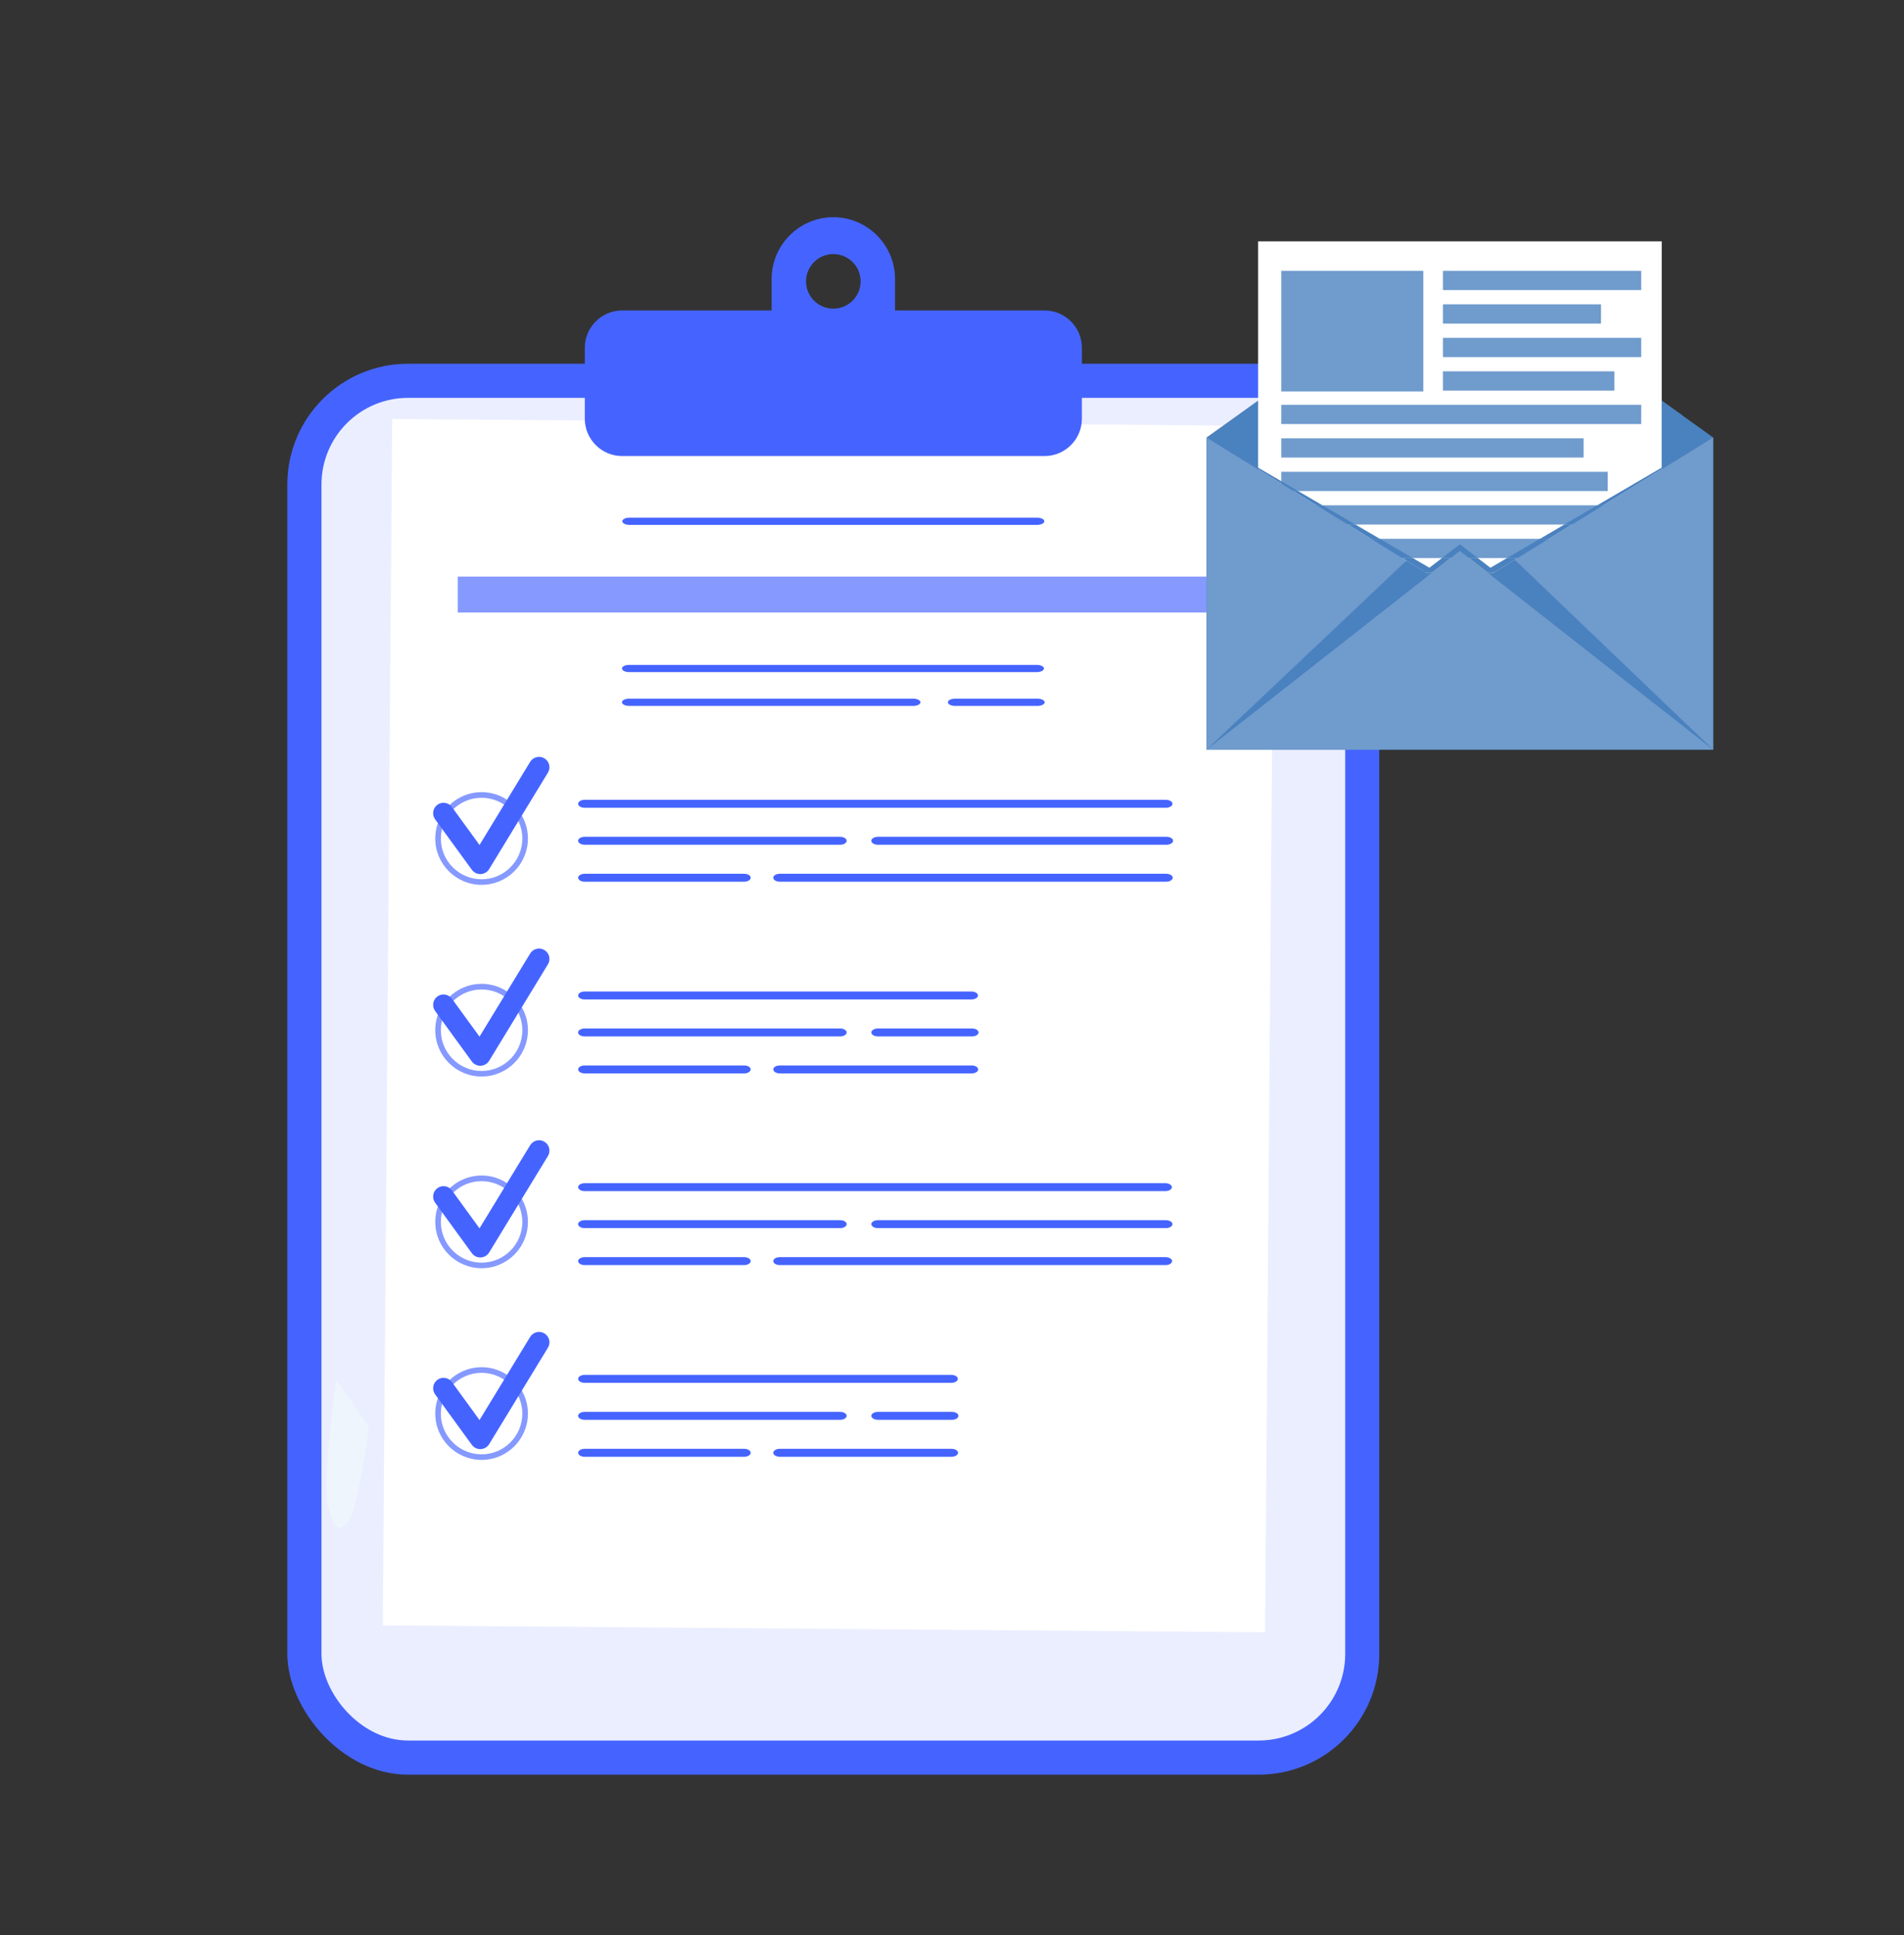 <?xml version="1.0" encoding="UTF-8"?>
<svg id="Ebene_1" data-name="Ebene 1" xmlns="http://www.w3.org/2000/svg" viewBox="0 0 494 502">
  <rect x="0" y="0" width="494" height="502" fill="#333333" stroke="none"/>
  <defs>
    <style>
      .cls-1 {
        fill: #4a81bf;
      }

      .cls-1, .cls-2, .cls-3, .cls-4, .cls-5, .cls-6, .cls-7, .cls-8, .cls-9, .cls-10, .cls-11, .cls-12, .cls-13, .cls-14, .cls-15 {
        fill-rule: evenodd;
      }

      .cls-1, .cls-2, .cls-3, .cls-4, .cls-5, .cls-6, .cls-7, .cls-8, .cls-9, .cls-10, .cls-11, .cls-12, .cls-13, .cls-14, .cls-15, .cls-16, .cls-17, .cls-18, .cls-19, .cls-20, .cls-21 {
        stroke-width: 0px;
      }

      .cls-2, .cls-16 {
        fill: #4564ff;
      }

      .cls-3 {
        fill: #459fa0;
      }

      .cls-4, .cls-17 {
        fill: #6f9bcd;
      }

      .cls-5 {
        fill: #bbb6ab;
      }

      .cls-6 {
        fill: #d48c01;
      }

      .cls-7 {
        fill: #dad8d1;
      }

      .cls-8 {
        fill: #d49b01;
      }

      .cls-9 {
        fill: #d6d8dc;
      }

      .cls-10, .cls-20 {
        fill: #fff;
      }

      .cls-11 {
        fill: #b68301;
      }

      .cls-12 {
        fill: #b67601;
      }

      .cls-13 {
        fill: #849a96;
      }

      .cls-14, .cls-18 {
        fill: #8599ff;
      }

      .cls-15 {
        fill: #eef5fc;
      }

      .cls-19 {
        fill: #b4d8e0;
      }

      .cls-21 {
        fill: #ebeeff;
      }
    </style>
  </defs>
  <g>
    <rect class="cls-16" x="74.55" y="94.35" width="283.31" height="365.97" rx="31.32" ry="31.32"/>
    <rect class="cls-21" x="83.41" y="103.2" width="265.61" height="348.26" rx="22.47" ry="22.47"/>
    <rect class="cls-20" x="58.56" y="151.59" width="312.92" height="228.93" transform="translate(-52.74 478.96) rotate(-89.55)"/>
    <path class="cls-2" d="M161.39,80.53h38.81v-8.18c0-8.8,7.2-16.01,16.01-16.01h0c8.8,0,16.01,7.2,16.01,16.01v8.18h38.81c5.32,0,9.67,4.35,9.67,9.67v18.42c0,5.32-4.35,9.67-9.67,9.67h-109.63c-5.32,0-9.67-4.35-9.67-9.67v-18.42c0-5.32,4.35-9.67,9.67-9.67h0ZM216.21,65.9c-3.91,0-7.08,3.17-7.08,7.08s3.17,7.08,7.08,7.08,7.08-3.17,7.08-7.08-3.17-7.08-7.08-7.08Z"/>
    <path class="cls-2" d="M163.25,172.46h105.74c1.03,0,1.88.43,1.88.94h0c0,.51-.85.94-1.88.94h-105.74c-1.03,0-1.88-.42-1.88-.94h0c0-.52.84-.94,1.88-.94h0ZM247.81,181.22h21.36c1.03,0,1.88.43,1.88.94h0c0,.51-.85.94-1.88.94h-21.36c-1.03,0-1.88-.42-1.88-.94h0c0-.52.84-.94,1.88-.94h0ZM163.25,181.22h73.69c1.03,0,1.88.43,1.88.94h0c0,.51-.85.94-1.88.94h-73.69c-1.03,0-1.88-.42-1.88-.94h0c0-.52.84-.94,1.88-.94Z"/>
    <path class="cls-2" d="M151.69,207.46h150.83c.93,0,1.69.47,1.69,1.03h0c0,.56-.76,1.03-1.69,1.03h-150.83c-.93,0-1.69-.46-1.69-1.03h0c0-.57.76-1.03,1.69-1.03h0ZM227.76,217.05h74.91c.93,0,1.69.47,1.69,1.03h0c0,.56-.77,1.03-1.69,1.03h-74.91c-.92,0-1.69-.46-1.69-1.03h0c0-.56.76-1.03,1.69-1.03h0ZM202.32,226.64h100.26c.93,0,1.69.47,1.69,1.03h0c0,.56-.77,1.03-1.69,1.03h-100.26c-.92,0-1.69-.46-1.69-1.03h0c0-.57.76-1.03,1.69-1.03h0ZM151.69,226.64h41.39c.93,0,1.69.46,1.69,1.03h0c0,.56-.76,1.03-1.69,1.03h-41.39c-.93,0-1.69-.46-1.69-1.03h0c0-.57.76-1.03,1.69-1.03h0ZM151.68,217.05h66.3c.93,0,1.69.47,1.69,1.03h0c0,.56-.76,1.03-1.69,1.03h-66.3c-.93,0-1.69-.46-1.69-1.03h0c0-.56.76-1.03,1.69-1.03Z"/>
    <path class="cls-10" d="M124.95,206.2c6.24,0,11.3,5.06,11.3,11.3s-5.06,11.3-11.3,11.3-11.3-5.06-11.3-11.3,5.06-11.3,11.3-11.3Z"/>
    <path class="cls-14" d="M124.95,205.47c3.32,0,6.33,1.35,8.5,3.52,2.17,2.17,3.52,5.18,3.52,8.5s-1.35,6.33-3.52,8.5c-2.18,2.18-5.18,3.52-8.5,3.52s-6.33-1.35-8.5-3.52c-2.18-2.18-3.52-5.18-3.52-8.5s1.35-6.33,3.52-8.5c2.18-2.18,5.18-3.52,8.5-3.52h0ZM132.42,210.03c-1.91-1.91-4.55-3.1-7.47-3.1s-5.56,1.18-7.47,3.1-3.1,4.55-3.1,7.47,1.18,5.56,3.1,7.47,4.55,3.1,7.47,3.1,5.56-1.18,7.47-3.1c1.91-1.91,3.1-4.55,3.1-7.47s-1.18-5.56-3.1-7.47Z"/>
    <path class="cls-2" d="M126.98,225.32l10.75-17.64,4.43-7.27c.78-1.27.37-2.93-.9-3.7-1.27-.78-2.93-.37-3.71.9l-4.04,6.63-9.1,14.93-7.15-9.83c-.87-1.2-2.56-1.48-3.77-.6-1.21.87-1.47,2.56-.6,3.77l9.53,13.1c.88,1.21,2.56,1.48,3.77.6.34-.24.6-.55.78-.89Z"/>
    <path class="cls-2" d="M151.69,257.18h100.36c.93,0,1.69.47,1.69,1.03h0c0,.56-.77,1.03-1.69,1.03h-100.36c-.92,0-1.69-.46-1.69-1.03h0c0-.57.76-1.03,1.69-1.03h0ZM227.76,266.77h24.44c.93,0,1.69.47,1.69,1.03h0c0,.56-.77,1.03-1.69,1.03h-24.44c-.92,0-1.69-.46-1.69-1.03h0c0-.56.76-1.03,1.69-1.03h0ZM202.32,276.36h49.79c.93,0,1.69.47,1.69,1.03h0c0,.56-.77,1.03-1.69,1.03h-49.79c-.92,0-1.69-.46-1.69-1.03h0c0-.57.76-1.03,1.69-1.03h0ZM151.69,276.36h41.39c.93,0,1.69.46,1.69,1.03h0c0,.56-.76,1.03-1.69,1.03h-41.39c-.93,0-1.69-.46-1.69-1.03h0c0-.57.76-1.03,1.69-1.03h0ZM151.68,266.77h66.3c.93,0,1.69.47,1.69,1.03h0c0,.56-.76,1.03-1.69,1.03h-66.3c-.93,0-1.69-.46-1.69-1.03h0c0-.56.76-1.03,1.69-1.03Z"/>
    <path class="cls-10" d="M124.95,255.92c6.24,0,11.3,5.06,11.3,11.3s-5.06,11.3-11.3,11.3-11.3-5.06-11.3-11.3,5.06-11.3,11.3-11.3Z"/>
    <path class="cls-14" d="M124.95,255.19c3.32,0,6.33,1.34,8.5,3.52,2.17,2.17,3.52,5.18,3.52,8.5s-1.35,6.33-3.52,8.5c-2.18,2.18-5.18,3.52-8.5,3.52s-6.33-1.35-8.5-3.52c-2.18-2.18-3.52-5.18-3.52-8.5s1.35-6.33,3.52-8.5c2.18-2.18,5.18-3.52,8.5-3.52h0ZM132.42,259.75c-1.91-1.91-4.55-3.1-7.47-3.1s-5.56,1.18-7.47,3.1c-1.91,1.91-3.1,4.55-3.1,7.47s1.18,5.56,3.1,7.47c1.91,1.91,4.55,3.1,7.47,3.1s5.56-1.18,7.47-3.1c1.91-1.91,3.1-4.55,3.1-7.47s-1.18-5.56-3.1-7.47Z"/>
    <path class="cls-2" d="M126.98,275.04l10.75-17.64,4.43-7.27c.78-1.27.37-2.93-.9-3.7-1.27-.78-2.93-.37-3.71.9l-4.04,6.63-9.1,14.93-7.15-9.83c-.87-1.2-2.56-1.48-3.77-.6-1.21.87-1.47,2.56-.6,3.77l9.53,13.1c.88,1.21,2.56,1.48,3.77.6.34-.24.6-.55.78-.89Z"/>
    <path class="cls-2" d="M151.69,306.9h150.67c.93,0,1.69.47,1.69,1.03h0c0,.56-.76,1.03-1.69,1.03h-150.67c-.93,0-1.69-.46-1.69-1.03h0c0-.57.76-1.03,1.69-1.03h0ZM227.76,316.49h74.75c.93,0,1.69.47,1.69,1.03h0c0,.56-.77,1.03-1.69,1.03h-74.75c-.92,0-1.69-.46-1.69-1.03h0c0-.56.76-1.03,1.69-1.03h0ZM202.32,326.08h100.1c.93,0,1.69.47,1.69,1.03h0c0,.56-.77,1.03-1.69,1.03h-100.1c-.92,0-1.69-.46-1.69-1.03h0c0-.57.76-1.03,1.69-1.03h0ZM151.69,326.08h41.39c.93,0,1.69.46,1.69,1.03h0c0,.56-.76,1.03-1.69,1.03h-41.39c-.93,0-1.69-.46-1.69-1.03h0c0-.57.76-1.03,1.69-1.03h0ZM151.68,316.49h66.3c.93,0,1.69.47,1.69,1.03h0c0,.56-.76,1.03-1.69,1.03h-66.3c-.93,0-1.69-.46-1.69-1.03h0c0-.56.76-1.03,1.69-1.03Z"/>
    <path class="cls-10" d="M124.95,305.64c6.24,0,11.3,5.06,11.3,11.3s-5.06,11.3-11.3,11.3-11.3-5.06-11.3-11.3,5.06-11.3,11.3-11.3Z"/>
    <path class="cls-14" d="M124.95,304.91c3.32,0,6.33,1.35,8.5,3.52,2.17,2.17,3.52,5.18,3.52,8.5s-1.35,6.33-3.52,8.5c-2.18,2.18-5.18,3.52-8.5,3.52s-6.33-1.35-8.5-3.52c-2.18-2.18-3.52-5.18-3.52-8.5s1.35-6.33,3.52-8.5c2.18-2.18,5.18-3.52,8.5-3.52h0ZM132.42,309.47c-1.91-1.91-4.55-3.1-7.47-3.1s-5.56,1.18-7.47,3.1c-1.91,1.91-3.1,4.55-3.1,7.47s1.18,5.56,3.1,7.47,4.55,3.1,7.47,3.1,5.56-1.18,7.47-3.1c1.91-1.91,3.1-4.55,3.1-7.47s-1.18-5.56-3.1-7.47Z"/>
    <path class="cls-2" d="M126.98,324.76l10.75-17.64,4.43-7.27c.78-1.27.37-2.93-.9-3.7-1.27-.78-2.93-.37-3.71.9l-4.04,6.63-9.1,14.93-7.15-9.83c-.87-1.2-2.56-1.48-3.77-.6-1.21.87-1.47,2.56-.6,3.77l9.53,13.1c.88,1.21,2.56,1.48,3.77.6.34-.24.6-.55.78-.89Z"/>
    <path class="cls-2" d="M151.69,356.62h95.14c.93,0,1.69.46,1.69,1.03h0c0,.56-.76,1.03-1.69,1.03h-95.14c-.93,0-1.69-.46-1.69-1.03h0c0-.57.76-1.03,1.69-1.03Z"/>
    <path class="cls-2" d="M151.68,366.21h66.3c.93,0,1.69.47,1.69,1.03h0c0,.56-.76,1.03-1.69,1.03h-66.3c-.93,0-1.69-.46-1.69-1.03h0c0-.56.76-1.03,1.69-1.03Z"/>
    <path class="cls-2" d="M151.69,375.8h41.39c.93,0,1.69.46,1.69,1.03h0c0,.56-.76,1.03-1.69,1.03h-41.39c-.93,0-1.69-.46-1.69-1.03h0c0-.57.76-1.03,1.69-1.03Z"/>
    <path class="cls-2" d="M202.32,375.8h44.56c.93,0,1.69.47,1.69,1.03h0c0,.56-.76,1.03-1.69,1.03h-44.56c-.93,0-1.69-.46-1.69-1.03h0c0-.57.76-1.03,1.69-1.03Z"/>
    <path class="cls-2" d="M227.76,366.21h19.22c.93,0,1.69.47,1.69,1.03h0c0,.56-.76,1.03-1.69,1.03h-19.22c-.93,0-1.69-.46-1.69-1.03h0c0-.56.76-1.03,1.69-1.03Z"/>
    <path class="cls-10" d="M124.95,355.36c6.24,0,11.3,5.06,11.3,11.3s-5.06,11.3-11.3,11.3-11.3-5.06-11.3-11.3,5.06-11.3,11.3-11.3Z"/>
    <path class="cls-14" d="M124.95,354.63c3.32,0,6.33,1.34,8.5,3.52,2.17,2.17,3.52,5.18,3.52,8.5s-1.35,6.33-3.52,8.5c-2.18,2.18-5.18,3.52-8.5,3.52s-6.33-1.35-8.5-3.52c-2.18-2.18-3.52-5.18-3.52-8.5s1.35-6.33,3.52-8.5c2.18-2.18,5.18-3.52,8.5-3.52h0ZM132.42,359.19c-1.91-1.91-4.55-3.1-7.47-3.1s-5.56,1.18-7.47,3.1c-1.91,1.91-3.1,4.55-3.1,7.47s1.18,5.56,3.1,7.47c1.91,1.91,4.55,3.1,7.47,3.1s5.56-1.18,7.47-3.1c1.91-1.91,3.1-4.55,3.1-7.47s-1.18-5.56-3.1-7.47Z"/>
    <path class="cls-2" d="M126.98,374.48l10.75-17.64,4.43-7.27c.78-1.27.37-2.93-.9-3.7-1.27-.78-2.93-.37-3.71.9l-4.04,6.63-9.1,14.93-7.15-9.83c-.87-1.2-2.56-1.48-3.77-.6-1.21.87-1.47,2.56-.6,3.77l9.53,13.1c.88,1.21,2.56,1.48,3.77.6.34-.24.6-.55.78-.89Z"/>
    <rect class="cls-18" x="118.78" y="149.56" width="194.86" height="9.31"/>
    <path class="cls-2" d="M163.34,134.27h105.74c1.03,0,1.88.43,1.88.94h0c0,.51-.85.94-1.88.94h-105.74c-1.03,0-1.88-.42-1.88-.94h0c0-.52.84-.94,1.88-.94Z"/>
    <path class="cls-9" d="M125.14,129.74v-28.01h0s0,28,0,28c0,0,0,0,0,.01Z"/>
    <path class="cls-15" d="M95.77,370.09s-3.03,22.86-5.85,25.19c-2.02,1.66-3.45,1.77-4.86-5.05-1.41-6.82,2.19-32.27,2.19-32.27l8.52,12.13Z"/>
  </g>
  <g>
    <polygon class="cls-1" points="444.49 113.48 444.49 194.46 313.05 194.46 313.05 113.48 378.76 66.41 444.49 113.48"/>
    <rect class="cls-20" x="326.41" y="62.6" width="104.73" height="121.19"/>
    <rect class="cls-17" x="332.43" y="70.25" width="36.85" height="31.28"/>
    <rect class="cls-17" x="374.37" y="70.25" width="51.44" height="4.99"/>
    <rect class="cls-17" x="374.37" y="78.94" width="41.02" height="4.99"/>
    <rect class="cls-17" x="374.37" y="87.63" width="51.44" height="4.99"/>
    <rect class="cls-17" x="374.37" y="96.32" width="44.49" height="4.99"/>
    <rect class="cls-17" x="332.43" y="105" width="93.38" height="4.99"/>
    <rect class="cls-17" x="332.43" y="113.69" width="78.44" height="4.99"/>
    <rect class="cls-17" x="332.43" y="122.38" width="84.7" height="4.99"/>
    <rect class="cls-17" x="332.43" y="131.07" width="93.38" height="4.99"/>
    <rect class="cls-17" x="332.43" y="139.76" width="72.53" height="4.99"/>
    <rect class="cls-19" x="332.43" y="148.45" width="82.96" height="4.98"/>
    <rect class="cls-19" x="332.43" y="157.14" width="93.38" height="4.99"/>
    <polygon class="cls-4" points="444.48 113.48 444.48 194.45 313.06 194.45 313.06 113.48 378.77 153.97 444.48 113.48"/>
    <polygon class="cls-4" points="444.48 194.45 378.77 142.89 313.06 194.45 444.48 194.45"/>
    <polygon class="cls-7" points="368.21 147.46 364.9 145.43 364.91 145.42 364.91 145.42 368.21 147.46"/>
    <polygon class="cls-1" points="313.06 194.44 313.06 194.44 364.9 145.43 368.21 147.46 370.84 149.1 313.06 194.44"/>
    <polygon class="cls-7" points="390.31 146.86 392.63 145.42 393 145.19 393.01 145.2 390.31 146.86"/>
    <polygon class="cls-1" points="444.48 194.45 386.68 149.1 386.69 149.1 390.31 146.86 393.01 145.2 444.48 194.45"/>
    <polygon class="cls-6" points="444.48 194.45 386.66 149.09 386.66 149.09 386.67 149.1 386.68 149.1 444.48 194.45"/>
    <path class="cls-3" d="M444.49,113.49h.01s-.01,0-.01,0h0ZM313.05,113.49h0s0,0,0,0Z"/>
    <path class="cls-1" d="M326.41,121.71l-13.1-8.07,13.1,7.66v.41h0ZM431.14,121.71v-.41l13.05-7.63-13.05,8.04h0ZM444.48,113.49h0s0,0,0,0h0ZM313.06,113.49h0s0,0,0,0h0Z"/>
    <path class="cls-1" d="M387.7,148.45h-1.84l-4.72-3.7h2.27l3.28,2.52,4.32-2.52h2.71l-.72.44h0s-5.3,3.26-5.3,3.26h0ZM371.68,148.45h-1.86l-4.9-3.04h0s-1.09-.67-1.09-.67h2.71l4.32,2.52,3.28-2.52h2.27l-4.72,3.7h0ZM401.83,139.76h-2.28l6.33-3.7h1.96l-6.01,3.7h0ZM358,139.76h-2.28l-6.01-3.7h1.96l6.33,3.7h0ZM415.93,131.07h-1.53l16.73-9.77v.41l-15.16,9.34-.05.03h0ZM343.13,131.07h-1.53l-6.01-3.7h1.21l6.33,3.7h0ZM332.43,125.42l-6.02-3.71v-.41l6.02,3.52v.6Z"/>
    <polygon class="cls-1" points="336.8 127.37 335.59 127.37 335.3 127.19 332.43 125.42 332.43 124.81 336.8 127.37"/>
    <path class="cls-1" d="M407.84,136.06h-1.96l8.53-4.99h1.53l-8.09,4.99h0ZM351.66,136.06h-1.96l-8.1-4.99h1.53l8.53,4.99Z"/>
    <path class="cls-1" d="M393.72,144.75h-2.71l8.53-4.99h2.28l-8.1,4.99h0ZM383.41,144.75h-2.27l-.49-.38-1.88-1.48h0s0,0,0,0l-2.37,1.86h-2.27l4.64-3.57,4.64,3.57h0ZM366.53,144.75h-2.71l-8.1-4.99h2.28l8.53,4.99Z"/>
    <path class="cls-1" d="M370.86,149.1h0s0,0,0,0l-1.03-.64h1.86l-.82.64h0ZM386.66,149.09l-.81-.63h1.84l-1.03.63Z"/>
    <path class="cls-8" d="M370.85,149.1h-.01s0,0,0,0h0s0,0,0,0h0ZM415.98,131.04l15.16-9.34,13.05-8.04.29-.17h0l-28.5,17.55h0ZM335.3,127.19l-22.24-13.69h0l.25.15,13.1,8.07,6.02,3.71,2.88,1.77Z"/>
    <path class="cls-6" d="M370.87,149.1h-.02,0s.82-.65.82-.65l4.72-3.7,2.37-1.86h0s-7.9,6.21-7.9,6.21h0ZM386.66,149.09l-6.01-4.73.49.38,4.72,3.7.81.63h0Z"/>
    <polygon class="cls-1" points="369.82 148.45 369.81 148.45 368.21 147.46 364.91 145.42 364.91 145.42 364.92 145.41 369.82 148.45"/>
    <polygon class="cls-13" points="370.85 149.09 369.81 148.45 369.82 148.45 370.85 149.09"/>
    <polygon class="cls-11" points="370.84 149.1 368.21 147.46 369.81 148.45 370.85 149.09 370.84 149.1"/>
    <polygon class="cls-5" points="387.73 148.45 387.7 148.45 393 145.19 393 145.19 392.63 145.42 390.31 146.86 387.73 148.45"/>
    <polygon class="cls-13" points="386.68 149.1 386.66 149.09 387.7 148.45 387.73 148.45 386.68 149.1"/>
    <polygon class="cls-11" points="386.69 149.1 386.68 149.1 386.68 149.1 387.73 148.45 390.31 146.86 386.69 149.1"/>
    <polygon class="cls-12" points="386.68 149.1 386.67 149.1 386.66 149.09 386.66 149.09 386.68 149.1 386.68 149.1"/>
    <polygon class="cls-3" points="435.11 106.77 431.14 103.92 431.14 103.92 435.11 106.77"/>
    <polygon class="cls-1" points="431.14 121.29 431.14 103.92 435.11 106.77 436.57 107.81 436.57 118.12 431.14 121.29"/>
  </g>
</svg>